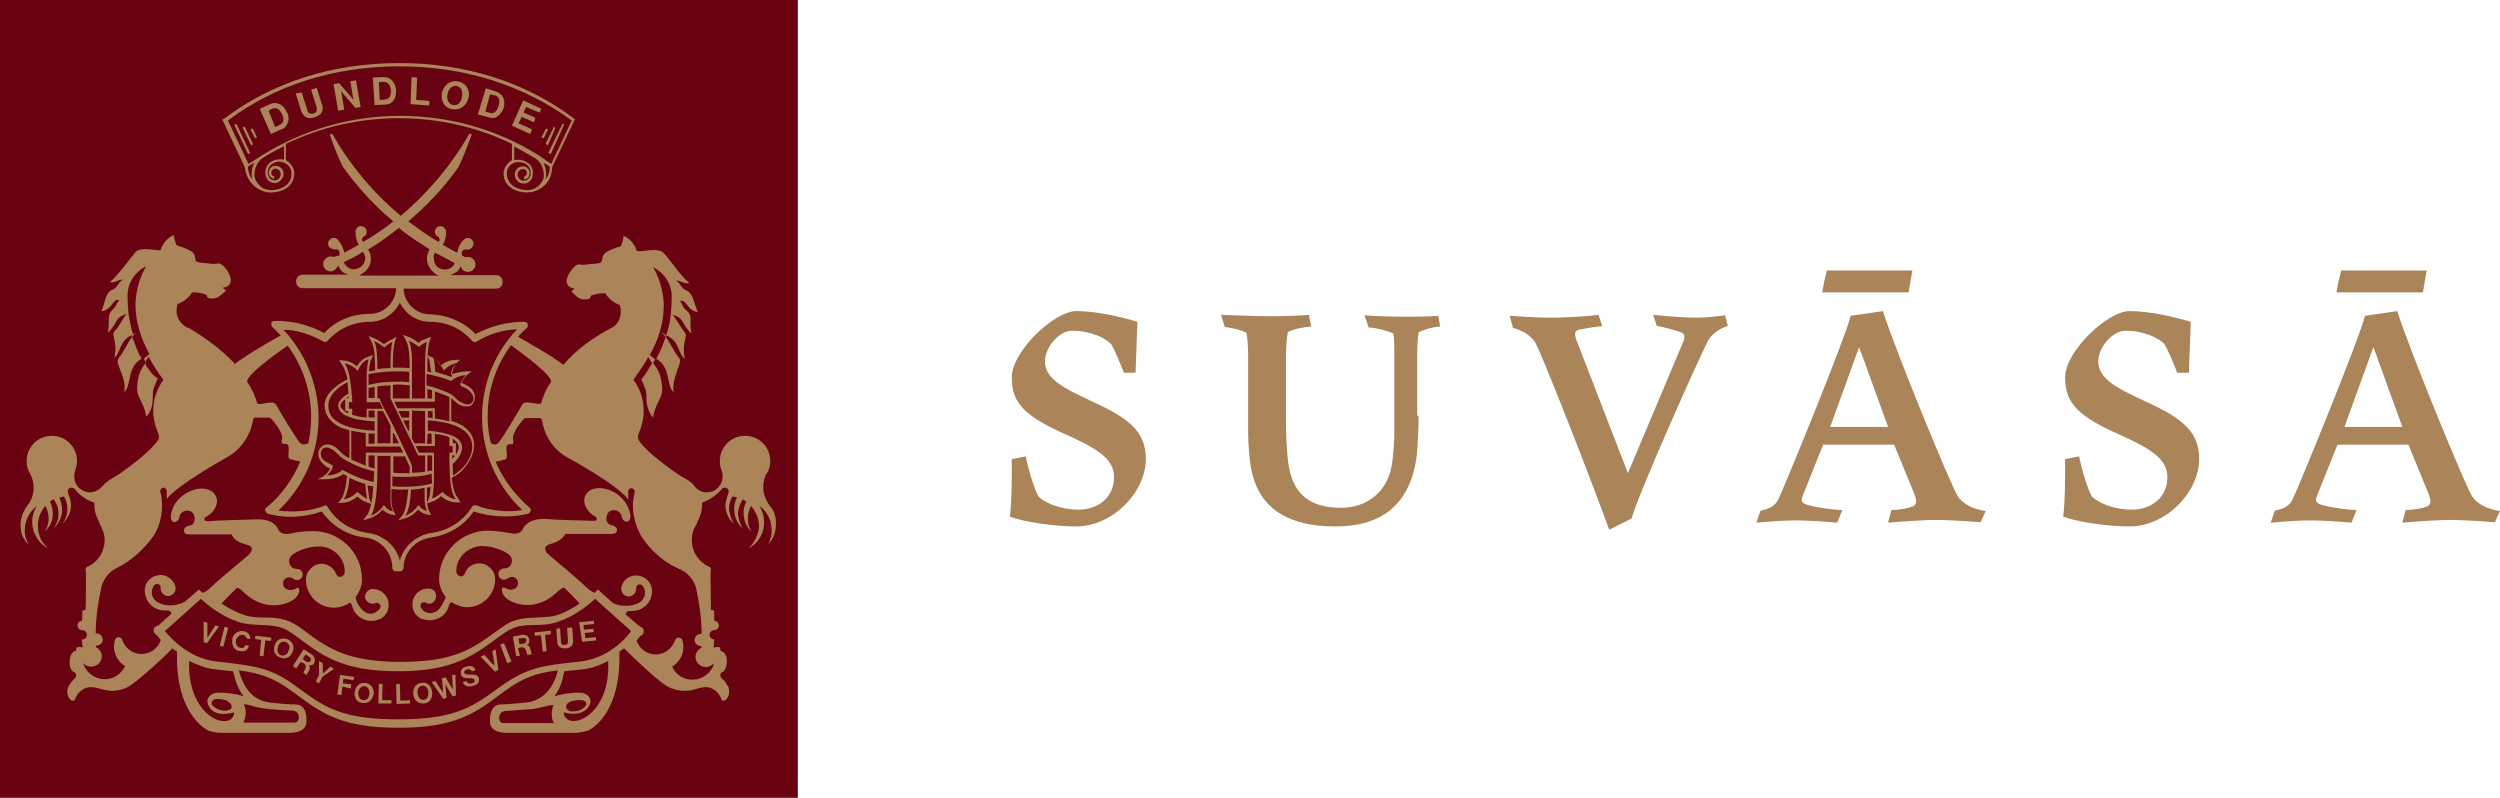 <svg xml:space="preserve" style="enable-background:new 0 0 535.2 170.8;" viewBox="0 0 535.2 170.8" y="0px" x="0px" xmlns:xlink="http://www.w3.org/1999/xlink" xmlns="http://www.w3.org/2000/svg" id="Layer_3" version="1.1">
<style type="text/css">
	.st0{fill:#690211;}
	.st1{fill:#AB8459;}
</style>
<rect height="170.8" width="170.8" class="st0" y="0"></rect>
<path d="M133.7,50.5" class="st1"></path>
<path d="M142.5,72.2c0-0.1,0.1-0.2,0.1-0.4c-0.4-0.2-0.7-0.6-1.2-0.8C141.8,71.3,142.2,71.7,142.5,72.2" class="st1"></path>
<path d="M144.2,84c-0.2-1.8,0.2-3,0.7-4.4c0.2-1,1.1-2.3,0.5-2.9c-1.3-1.7-1.8-3.1-2.9-4.6c-0.5,1.7-1.2,3.2-2,4.7
	C143.7,78.7,142.5,82.2,144.2,84" class="st1"></path>
<path d="M164.8,108.3c-0.8-1.1-1.4-2.5-1.4-4c0-1.1,0.2-2.2,0.8-3c0.5-0.8,0.7-1.7,0.7-2.6c0-3-2.4-5.4-5.4-5.4
	s-5.4,2.4-5.4,5.4c0,0.7,0.1,1.4,0.4,2c0.1,0.4,0.2,0.8,0.2,1.3c0,1.8-1.4,3.4-3.4,3.4c-1.1,0-2-0.5-2.6-1.3
	c-0.8-1.2-2.3-1.7-3.6-2.6c-6.2-4.3-7.9-6.5-8.3-7.2c-0.5-0.6,0-1.7,0-1.7c0.6-1.3,1-2.9,1-4.6c0-2.5-0.8-4.9-2.2-6.7
	c1.1-1.6,2.3-3.2,3.2-4.9c0.2,0.5,0.6,1,0.8,1.4c-0.7,1.1-1.4,2.4-2.3,3.4c0.8,2,1.1,2.2,1.1,4.2c0,1.3,0.4,2.8,1.4,4
	c0.6-3.6,2.3-4.1,1.9-6.9c-0.2-2.2-0.7-3.2-1.9-4.8c0.1-0.2,0.2-0.5,0.5-0.7c-0.4-0.4-0.8-0.7-1.2-1c1.8-3.2,3-6.7,3-10.7
	c0-1.6-0.5-5.2-2.3-8.1c2.4,1.2,4,3.6,4,6.3c0,1.3-0.1,2.6-0.2,3.8l-0.1-0.1c0,0,0.1,0.1,0.1,0.2c-0.2,1.6-0.5,3-1,4.4
	c3,1.2,2.4,3.8,4,5c-0.8-4.1,1-4.7-0.2-5.9c-0.6-0.7-1.8-2.9-2.4-3.5c2.6,0.7,1.8,1.9,4,4c-0.5-2.9,0.4-3.7-1-4.9
	c-1-0.8-0.7-1.2-1.4-2c1.3-0.7,1.4,2,3.8,2.3c-0.8-1.7-1-4-2.4-4.6c-1.3-0.5-1.1-1.3-2.3-2.2c1.3,0.2,1.8,0.8,2.9,0.6
	c-1.8-1.4-3.6-4.3-5.4-6.3c-1.1-1.3-3.5-0.6-5.4-0.5l-0.5-0.1c-0.4-1.4-1.4-2.6-2.8-3.2c-0.1,0.7-0.2,1.4-0.6,2.2
	c-4.4,1.4-3.7,2-4.1,3.2c0,0.2-0.1,0.5-1.9,0.6c-0.7,0-1.7,0.2-2,0.2c-0.2,0-0.7-0.1-1-0.1c-0.8,0-2.5,2-2.6,3.6
	c0,1.4,1.7,1.6,1.7,1.6c-0.1,0.2-0.8,0.5-0.6,0.7c1,1,1.8,1.7,2.8,1.6c1.2,0,1.2-0.4,1.3-0.8c0,0,1.3-0.5,2.5-0.5h0.6
	c0.7,1.2,1.8,2,3.1,2.5c0.1,0.5,0.2,1,0.2,1.4c0,1.6-0.8,3-2.2,3.6l-0.2,0.1c-3.5,1.9-7.1,4.4-9.9,7.7c-2.4-1.9-7.8-4.9-9.7-6
	c0.6-0.7,1.2-1.3,1.9-1.9c0.2-0.2,0.2-0.5,0.2-0.8c-0.1-0.2-0.4-0.5-0.7-0.5H112c-3.6,0-7.1,1-10.2,2.6c-2.5-2.6-6-4.1-9.7-4.2
	c-3.1,0-5.6-2.5-5.7-5.5h19.8c0.8,0,1.4-0.6,1.4-1.4v-0.1c0-0.8-0.6-1.4-1.4-1.4h-9.9c0.6-0.1,1.1-0.5,1.6-0.8
	c0.4-0.4,0.6-0.7,0.7-1.2c0.1,0.7,0.7,1.3,1.6,1.3c0.8,0,1.6-0.7,1.6-1.6c0-0.8-0.7-1.6-1.6-1.6c-0.1,0-0.4,0-0.5,0.1l-0.8-0.4v-0.4
	c-0.1-0.2,0-0.6,0.2-0.7c0.2-0.2,0.5-0.2,0.7-0.2h0.1c0.4,0.1,0.7,0,1.1-0.4c0.5-0.5,0.5-1.2,0-1.7s-1.2-0.5-1.7,0
	c-0.8,0.8-1.3,1.8-1.4,2.8c-1.1-0.5-2-1.1-3.1-1.7c0.5-0.8,0.7-1.7,0.7-2.8c0-0.6-0.6-1.2-1.2-1.2c-0.7,0-1.2,0.6-1.2,1.2
	c0,0.4,0.2,0.7,0.5,1h0.1c0.2,0.1,0.4,0.4,0.4,0.7c0,0.2-0.1,0.4-0.2,0.5c-2.3-1.3-4.4-2.9-6.5-4.4c4.1-3.5,7.7-7.3,10.8-11.7
	c1.1-2.3,1.9-4.6,2.8-6.9c-0.1-0.1-0.4-0.2-0.5-0.2c-3.8,6.7-8.9,12.7-14.7,17.6c-5.9-4.9-10.9-10.9-14.7-17.6
	c-0.1,0.1-0.4,0.2-0.5,0.2c0.8,2.4,1.7,4.7,2.8,6.9c3.1,4.3,6.7,8.3,10.8,11.7c-2,1.6-4.2,3.1-6.5,4.4c-0.1-0.1-0.2-0.4-0.2-0.5
	c0-0.2,0.1-0.5,0.4-0.7H78c0.4-0.2,0.5-0.6,0.5-1c0-0.7-0.6-1.2-1.2-1.2s-1.2,0.5-1.2,1.2c0,1,0.2,1.9,0.7,2.8
	c-1.1,0.6-2,1.1-3.1,1.7c-0.2-1.1-0.7-2-1.4-2.8c-0.5-0.5-1.2-0.5-1.7,0s-0.5,1.2,0,1.7c0.2,0.2,0.7,0.4,1.1,0.4h0.1
	c0.2-0.1,0.5,0,0.7,0.2s0.2,0.5,0.2,0.7v0.4L71.3,55c-0.1,0-0.2-0.1-0.5-0.1c-0.8,0-1.6,0.7-1.6,1.6c0,0.9,0.7,1.6,1.6,1.6
	c0.7,0,1.3-0.6,1.6-1.3c0.1,0.4,0.4,0.8,0.7,1.2c0.5,0.5,1,0.7,1.6,0.8h-9.9c-0.8,0-1.4,0.6-1.4,1.4v0.1c0,0.8,0.6,1.4,1.4,1.4h20
	c-0.1,3.1-2.6,5.5-5.7,5.5c-3.7,0-7.2,1.4-9.7,4.1c-3.1-1.7-6.6-2.6-10.2-2.6h-0.5c-0.4,0-0.6,0.2-0.6,0.5c-0.1,0.2,0,0.6,0.2,0.8
	c0.6,0.6,1.2,1.2,1.8,1.8c-1.8,1-7.4,4.2-9.8,6.1c-2.9-3.1-6.5-5.7-9.9-7.7L40,70.1c-1.3-0.7-2.2-2-2.2-3.6c0-0.5,0.1-1,0.2-1.4
	c1.3-0.5,2.4-1.3,3.1-2.5h0.6c1.2,0,2.5,0.5,2.5,0.5c0.1,0.5,0.1,0.8,1.3,0.8c1.1,0,1.8-0.7,2.8-1.6c0.2-0.2-0.5-0.5-0.6-0.7
	c0,0,1.7-0.1,1.7-1.6c0-1.6-1.8-3.7-2.6-3.6c-0.2,0-0.7,0.1-1,0.1c-0.2,0-1.3-0.1-2-0.2c-1.8-0.1-1.9-0.4-1.9-0.6
	c-0.4-1.2,0.4-1.8-4.1-3.2c-0.2-0.6-0.5-1.3-0.6-2.2c-1.3,0.6-2.4,1.8-2.8,3.2c-0.1,0-0.1,0.1-0.1,0.1c-1.9-0.1-4.3-0.8-5.4,0.5
	c-1.8,2.2-3.7,4.9-5.4,6.3c1.1,0.2,1.4-0.4,2.9-0.6c-1.3,0.8-1.1,1.7-2.3,2.2c-1.6,0.6-1.6,2.9-2.4,4.6c2.4-0.2,2.5-3,3.8-2.3
	c-0.7,0.8-0.5,1.2-1.4,2c-1.3,1.2-0.5,2-1,4.9c2.2-2,1.3-3.2,4-4c-0.6,0.6-1.7,2.9-2.4,3.5c-1.2,1.2,0.6,1.8-0.2,5.9
	c1.4-1.2,1-3.8,4-5c-0.5-1.4-0.7-3-1-4.4c0-0.1,0.1-0.1,0.1-0.2l-0.1,0.1c-0.1-1.3-0.2-2.5-0.2-3.8c0-2.8,1.7-5.2,4-6.3
	c-1.8,2.9-2.3,6.6-2.3,8.1c0,4,1.2,7.4,3,10.7c-0.5,0.4-0.8,0.6-1.2,1c0.1,0.2,0.2,0.5,0.5,0.7c-1.2,1.6-1.7,2.6-1.9,4.8
	c-0.4,2.9,1.4,3.4,1.9,6.9c1.1-1.2,1.4-2.5,1.4-4c0-2,0.2-2.2,1.1-4.2c-1.3-0.7-2-2-2.8-3.2c0.2-0.5,0.5-1,0.8-1.4
	c1,1.7,2,3.4,3.2,4.9c-1.4,1.9-2.2,4.2-2.2,6.7c0,1.6,0.4,3.1,1,4.6c0,0,0.5,1.1,0,1.7s-2,2.8-8.3,7.2c-1.2,0.8-2.6,1.4-3.6,2.6
	c-0.6,0.7-1.6,1.3-2.6,1.3c-1.8,0-3.4-1.4-3.4-3.4c0-0.5,0.1-1,0.2-1.3c0.2-0.6,0.4-1.3,0.4-2c0-3-2.4-5.4-5.4-5.4s-5.4,2.4-5.4,5.4
	c0,1,0.2,1.9,0.7,2.6c0.5,1,0.8,1.9,0.8,3c0,1.6-0.5,2.9-1.4,4c-0.8,1.1-1.4,2.5-1.4,4.1c0,1.1,0.2,2.2,0.8,3c0.2,0.4,0.4,0.7,0.7,1
	H6c-0.1-0.2-0.2-0.6-0.4-1c-0.1-0.2-0.1-0.5-0.2-0.7c-0.1-0.4-0.1-0.7-0.1-1.2c0-2.2,1.1-4,2.6-5.2c-1,1.6-1.3,3.5-0.7,5.4
	c0.6,1.7,1.7,3,3.1,3.7c-0.8-0.7-1.6-1.7-1.9-2.9c-0.7-2.3-0.1-4.6,1.3-6.2c0.5,0.8,0.7,1.8,0.7,2.9c0,1-0.4,1.9-0.8,2.6
	c1-1,1.7-2.2,1.7-3.6c0-1-0.1-1.9-0.6-2.8c0.2-0.2,0.5-0.4,0.8-0.5c0.7,1,1.1,2,1,3.4c0,1-0.4,1.9-1,2.8c1-1,1.7-2.2,1.8-3.7
	c0-1.1-0.2-2-0.6-2.9c0.4-0.1,0.6-0.1,1-0.2c0.5,0.8,0.8,1.9,0.7,3c0,1-0.4,1.9-1,2.8c1-1,1.7-2.2,1.8-3.7c0-0.7-0.1-1.4-0.4-2.2
	c-0.1-0.1-0.1-0.4-0.2-0.5v-0.1c0-0.1-0.1-0.2-0.1-0.4c0-0.5,0.4-0.8,0.8-0.8c0.2,0,0.5,0.1,0.6,0.2c1.1,1.4,2.6,2.5,4.3,3v0.1v0.4
	c0,1.3,0.4,2.5,1,3.6l0.1,0.4c0.6,1,1.1,2.2,1.1,3.5c0,2.5-1.4,4.7-3.6,5.7h-0.1c-0.2,0.1-0.4,0.5-0.4,0.7s0.1,0.4,0.1,0.5
	c0,0.7,0,7.5-0.1,8.1c0,0-0.7-0.1-0.7,0.4v1.9c-0.5,0-1,0.4-1,1c0,0.5,0.4,1,1,1c0.5,0,1,0.4,1,1c0,0.5-0.4,1-1,1
	c-0.2,0,0.1,1.4,0.1,1.6c-0.1,0.1-0.2,0.1-0.2,0.1c-0.1-0.1-0.6-0.1-0.7-0.1c-0.6,0-0.5,0.6-0.5,0.8c-0.8,0.2-1.3,0.8-1.4,2.2
	c0,1.2,0.2,1.9,0.8,2.3c0.4,0.1,0.6,0.5,0.6,0.8c0,0.2-0.1,0.6-0.4,0.7c-0.4,0.4-0.7,0.8-1,1.3l-0.1,0.1c-0.2,0.4-0.4,0.8-0.4,1.3
	c0,0.7,0.2,1.3,0.7,1.8l0.1,0.1c0.1,0.1,0.2,0.1,0.4,0.1s0.4-0.1,0.5-0.4c0.5-1.4,1.9-2.6,3.5-2.5s2.4,0.7,4.3,0.8
	c1.7,0,3-0.6,3-0.6c1.2-0.5,3.2-2.2,5.7-4.4c1.3-1.2,2.9-2.6,4.3-4.1c0.2,0.2,0.6,0.5,1,0.7c-0.4,12.8,5.7,16.4,6.7,16.9
	c0.4,0.2,1.7,0.5,3.1,0.5h13.7c1.6,0,4.1-0.1,4.2-2.4c0.1-2.2-0.6-3.7-2.4-3.7c-1.2,0-2.9-0.1-5.4-0.4c-5-0.5-6.3-5.6-6.7-6.9
	c4.3,0.6,7.2,1.4,11.3,4.4l1.1,0.8c5.4,4,9.6,7.1,21.8,7.1c12.1,0,16.4-3.1,21.7-7.1l1.1-0.8c4.1-3,6.9-3.8,11.3-4.4
	c-0.2,1.3-1.7,6.3-6.7,6.9c-2.5,0.2-4.2,0.4-5.4,0.4c-1.8,0-2.5,1.6-2.4,3.7c0.1,2.3,2.6,2.4,4.2,2.4h13.7c1.4,0,2.8-0.4,3.1-0.5
	c1.1-0.5,7.1-4.1,6.7-16.9c0.4-0.2,0.6-0.5,1-0.7c1.4,1.4,3,2.9,4.3,4.1c2.5,2.3,4.6,4,5.7,4.4c0,0,1.3,0.6,3,0.6
	c1.8,0,2.8-0.7,4.3-0.8c1.6-0.1,3,1.1,3.5,2.5c0,0.2,0.2,0.4,0.5,0.4c0.1,0,0.2,0,0.4-0.1l0.1-0.1c0.5-0.5,0.7-1.1,0.7-1.8
	c0-0.5-0.1-1-0.4-1.3l-0.1-0.1c-0.2-0.5-0.6-1-1-1.3c-0.2-0.1-0.4-0.5-0.4-0.7c0-0.4,0.2-0.7,0.6-0.8c0.5-0.4,0.8-1.1,0.8-2.3
	c0-1.3-0.6-2-1.4-2.2c0-0.2,0.2-0.8-0.5-0.8c-0.2,0-0.6,0.1-0.7,0.1c0,0-0.2,0.1-0.2-0.1c-0.1-0.1,0.2-1.6,0.1-1.6c-0.5,0-1-0.4-1-1
	c0-0.5,0.4-1,1-1c0.5,0,1-0.4,1-1c0-0.5-0.4-1-1-1V131c0-0.5-0.7-0.4-0.7-0.4c0-0.6-0.1-7.4-0.1-8.1c0-0.1,0.1-0.4,0.1-0.5
	c0-0.4-0.1-0.6-0.4-0.7h-0.1c-2.2-1.1-3.6-3.2-3.6-5.7c0-1.3,0.4-2.5,1.1-3.5l0.1-0.4c0.6-1.1,1-2.3,1-3.6v-0.4v-0.1
	c1.7-0.6,3.2-1.7,4.3-3c0.1-0.2,0.4-0.2,0.6-0.2c0.5,0,0.8,0.4,0.8,0.8c0,0.1,0,0.2-0.1,0.4v0.1c-0.1,0.1-0.1,0.4-0.2,0.5
	c-0.2,0.7-0.4,1.4-0.4,2.2c0.1,1.4,0.7,2.8,1.8,3.7c-0.5-0.8-0.8-1.7-1-2.8c-0.1-1.1,0.2-2.2,0.7-3c0.4,0,0.6,0.1,1,0.2
	c-0.5,0.8-0.7,1.8-0.6,2.9c0.1,1.4,0.7,2.8,1.8,3.7c-0.5-0.8-0.8-1.7-1-2.8c-0.1-1.2,0.4-2.4,1-3.4c0.2,0.1,0.6,0.4,0.8,0.5
	c-0.5,0.8-0.7,1.8-0.6,2.8c0.1,1.4,0.7,2.8,1.7,3.6c-0.5-0.7-0.8-1.7-0.8-2.6c0-1.1,0.2-2,0.7-2.9c1.4,1.7,2.2,4,1.3,6.2
	c-0.4,1.2-1.1,2.2-1.9,2.9c1.4-0.7,2.6-2,3.1-3.7c0.6-1.9,0.2-3.8-0.7-5.4c1.6,1.2,2.6,3,2.6,5.2c0,0.4,0,0.7-0.1,1.2
	c0,0.2-0.1,0.5-0.2,0.7c-0.1,0.4-0.2,0.6-0.4,1h0.1c0.2-0.4,0.5-0.6,0.7-1c0.5-0.8,0.8-1.9,0.8-3
	C166.2,110.8,165.8,109.4,164.8,108.3 M93.2,54.1c1.3,0.7,2.6,1.4,4.1,2.2c-0.1,0.4-0.2,0.6-0.5,0.8c-0.8,0.8-2.3,0.8-3.2,0
	c-0.5-0.5-0.7-1-0.7-1.7C92.7,54.9,92.9,54.4,93.2,54.1 M74.1,56.9c-0.2-0.2-0.4-0.6-0.5-0.8c1.3-0.6,2.8-1.3,4.1-2.2
	c0.2,0.4,0.5,0.8,0.5,1.3c0,0.6-0.2,1.2-0.7,1.7C76.4,57.9,75,57.9,74.1,56.9 M77.8,58.4L77.8,58.4C77.8,58.4,78,58.4,77.8,58.4
	c0.2-0.2,0.4-0.2,0.5-0.4c0.7-0.7,1.1-1.6,1.1-2.6c0-0.7-0.2-1.4-0.6-2c2.3-1.3,4.4-2.9,6.6-4.6c2,1.7,4.3,3.1,6.6,4.6
	c-0.4,0.6-0.6,1.3-0.6,2c0,1.1,0.5,1.9,1.1,2.6c0.1,0.1,0.2,0.2,0.4,0.4l0.1,0.1c0.4,0.2,0.6,0.4,1,0.5H77
	C77.2,58.7,77.5,58.6,77.8,58.4 M117.9,81.9c-1.1,1.3-1.9,3.8-2,4.3s-1.6,0.1-2.5,0c-0.8-0.1-1.3-0.2-1.7,0.6c-0.4,0.7-4.2,7.2-5,8
	c-0.5,0.5-1.1,0.4-1.6,0.1c-0.5-1.9-0.7-3.8-0.7-5.9c0-5.5,1.8-10.8,5-15.1C111.9,75.7,118.8,80.8,117.9,81.9 M69,73
	c0.1,0.1,0.4,0.2,0.6,0.2s0.4-0.1,0.5-0.2c2.3-2.6,5.5-4.1,9-4.1c2.9,0,5.3-1.7,6.5-4.1c1.2,2.4,3.6,4.1,6.5,4.1
	c3.5,0,6.7,1.4,9,4.1c0.2,0.2,0.6,0.4,1,0.1c2.6-1.6,5.5-2.5,8.6-2.6c-4.8,5-7.5,11.7-7.5,18.8c0,7.5,3.1,14.7,8.6,19.9
	c-3.2,0.5-6.7,0.2-9.8-1c-0.1,0-0.2-0.1-0.5,0c-0.2,0-0.4,0.1-0.5,0.4c-1.9,3-5,5-8.7,5.5c-3.2,0.5-5.9,2.9-6.7,5.9
	c-0.8-3.1-3.5-5.5-6.8-5.9c-3.6-0.5-6.7-2.4-8.6-5.5c-0.1-0.1-0.2-0.4-0.4-0.4h-0.2c-0.1,0-0.2,0-0.2,0.1c-3.1,1.2-6.6,1.4-9.8,1
	c5.5-5.2,8.6-12.3,8.6-19.9c0-6.9-2.8-13.8-7.5-18.8C63.5,70.6,66.5,71.6,69,73 M61.6,74c3.2,4.4,5,9.7,5,15.2
	c0,1.9-0.2,3.8-0.6,5.7c-0.6,0.2-1.2,0.5-1.8-0.1c-0.7-0.8-4.7-7.3-5-8c-0.4-0.7-0.7-0.6-1.7-0.6c-0.8,0.1-2.4,0.6-2.5,0s-1-3-2-4.3
	C52,80.8,59.2,75.6,61.6,74 M53.6,151c1.1,0.4,2.5,0.6,3.2,0.7c0.6,0.1,4.1,0.4,5.7,0.4c2,0.1,1.7,2.5,0.7,2.6H52.1
	c0.2-0.6,0.5-1.2,0.5-2c0-0.7-0.1-1.4-0.4-1.9C52.7,150.7,53,150.9,53.6,151 M52.2,149.1c-1-0.4-2-0.6-3.4-0.7c-1-0.2-2-0.1-2.4-0.1
	c-0.5,0-1.8,0.5-2,1.6c-0.1,0.8,0.8,4,5.7,2.6v0.4c-1,3.8-10.1,0.5-9.6-11.4c1.7,0.8,3.5,1.6,5.6,1.8l1.8,0.2c0.7,0.1,1.4,0.1,2,0.2
	l0.2,0.8C50.2,144.6,50.5,147,52.2,149.1 M49.6,151.3c0,0.5-0.5,0.7-1,0.8s-1.6,0-2.2-0.4c-1.3-0.7-1.3-1.3-0.8-1.8s1.9-0.2,2.8,0
	C49.1,150.4,49.6,150.7,49.6,151.3 M107.6,154.8c-1-0.1-1.2-2.5,0.7-2.6c1.6-0.1,5-0.4,5.7-0.4c0.6-0.1,2.2-0.4,3.2-0.7
	c0.6-0.1,1-0.2,1.3-0.2c-0.2,0.5-0.4,1.2-0.4,1.9c0,0.8,0.2,1.6,0.5,2H107.6 M120.7,152.9v-0.4c4.8,1.3,5.9-1.9,5.7-2.6
	c-0.2-1.2-1.6-1.6-2-1.6c-0.5,0-1.4-0.1-2.4,0.1c-1.3,0.1-2.4,0.4-3.4,0.7c1.7-2,2-4.6,2-4.6l0.2-0.8c0.6-0.1,1.3-0.1,2-0.2l1.8-0.2
	c2.2-0.2,4.1-1,5.6-1.8C130.8,153.4,121.7,156.6,120.7,152.9 M121.2,151.3c0-0.6,0.5-1,1.2-1.2s2.2-0.4,2.8,0
	c0.5,0.5,0.5,1.1-0.8,1.8c-0.6,0.4-1.7,0.4-2.2,0.4C121.7,152.2,121.2,151.8,121.2,151.3 M124.4,141.6l-1.8,0.2
	c-6.5,0.7-9.9,1.2-15.5,5.2l-1.1,0.8c-5.2,3.8-9.2,6.2-20.8,6.2s-15.6-2.5-20.6-6.2l-1.1-0.8c-5.5-4.1-9-4.4-15.5-5.2l-1.8-0.2
	c-5.7-0.7-9.6-4.9-10.9-6.5l7.7-6.9c1.2,1.1,4.1,3.6,7.9,4.9c1.7,0.6,3.4,0.6,4.9,0.7c2.3,0.1,4.4,0.1,6.6,1.7l1,0.7
	c5.4,4,9.6,7.5,21.8,7.5s16.4-3.6,21.8-7.5l1-0.7c2.2-1.6,4.3-1.7,6.6-1.7c1.6,0,3.2-0.1,4.9-0.7c3.8-1.3,6.7-3.8,7.9-4.9l7.7,6.9
	C134.1,136.6,130.2,140.9,124.4,141.6 M149,125.8l0.2,1c0.6,2.9,1,5.9,1,8.9H150c-0.7,0-1.3,0.6-1.3,1.3s0.6,1.3,1.3,1.3
	c0.1,0,0.2,0.1,0.2,0.2s0,0.1-0.1,0.2c-0.7,0.4-1.2,1.1-1.2,1.9c0,1.2,1,2.2,2.2,2.2c0.7,0,1.3-0.4,1.8-0.8c-0.6,2-2.4,3.5-4.7,3.5
	c-1.9,0-3.6-1.1-4.3-2.8c1.4-0.8,2.4-2.4,2.4-4.2c0-0.5-0.1-1-0.2-1.4c-0.1-0.4-0.5-0.6-0.8-0.6c-0.4,0-0.7,0.2-0.8,0.6
	c-0.6,1.7-2.2,3-4.1,3c-1.9,0-3.5-1.2-4.1-2.9v-0.1c0.4-0.4,0.6-0.7,0.8-1c0.5-0.1,0.7-0.5,0.7-1V135c0-0.5-0.5-0.8-1-1l-2.9-2.5
	c0.1-0.4,0.4-0.7,0.8-0.7h0.2h0.4c2.4,0,4.3-1.9,4.3-4.3v-0.1c-0.1-1.8-1.6-3.2-3.4-3.2c-1.4,0-2.6,0.8-3.1,2.2v0.1
	c-0.1,0.1-0.1,0.4-0.1,0.6c0,0.8,0.7,1.6,1.6,1.6c0.8,0,1.6-0.7,1.6-1.6v-0.2v-0.1c0-0.4,0.4-0.7,0.7-0.7c0.2,0,0.5,0.1,0.6,0.2
	c0.4,0.5,0.6,1,0.6,1.6c0,1-0.6,1.8-1.4,2.2s-1.7,0.6-2.6,0.6c-1.1,0-2.2-0.2-3-0.7l-3.1-2.8l-0.6,0.6l-0.1,0.1
	c-0.5-0.1-1.2-0.6-2-1.4c-2.4-2.3-8-6.8-8.3-7.2c-0.2-0.4-0.6-1.2,0.2-1.6c0.8-0.4,2.9-0.6,3.8-2.4h9.8c0,0,1.3,0.1,1.3-0.8
	c0-0.8-1-1.1-1.3-1.1c-0.7-0.1-1.3-1.1-0.8-2.3c0.5-1.3,2.8-1.2,3.1,0.5s2.9,1.6,1.4-1.9c-1.4-3.5-6.3-5.4-8.6-3.4
	c-2,1.9,0.1,4.6,1.4,5.2c0.5,0.2,0.5,0.6,0.4,0.8c-0.1,0.2-0.5,0.2-1,0.2c-1-0.1-6.8-0.1-9.6-0.4c-2.8-0.1-4.4,0.6-5.2,2.2
	c-0.6,1.2-2.2,1-2.8,0.8c-0.7-0.1-3-0.5-4.6-0.5c-5.7,0-10.5,4.6-10.5,10.4c0,1.4,0.6,2.8,1.4,3.8c0,0.1,0,0.2-0.1,0.4
	c-0.4,0.8-0.8,1.7-1.4,2.3s-1.7,1-2.6,0.6c-0.6-0.2-1-0.6-1.2-1.1c-0.1-0.2-0.1-0.4,0-0.6c0.1-0.4,0.6-0.6,1-0.4h0.1
	c0,0,0.1,0,0.1,0.1c0.8,0.4,1.8-0.1,2-1c0.2-0.9-0.1-1.8-1-2c-0.2-0.1-0.4-0.1-0.6-0.1h-0.1c-1.3,0-2.6,0.8-3.1,2.2
	c-0.6,1.7,0.1,3.6,1.8,4.3h0.1c2.3,0.8,4.8-0.2,5.6-2.5c0-0.1,0.1-0.2,0.1-0.4c0,0,0-0.1,0.1-0.2c0.1-0.2,0.2-0.4,0.4-0.5
	c1,0.6,2.2,1.1,3.4,1.1c3.2,0,6-2.6,6-6c0-1.9-1.6-3.4-3.4-3.4c-1.4,0-2.6,0.8-3.1,2.2c-0.1,0.4-0.5,0.6-0.8,0.6c-0.5,0-1-0.5-1-1
	v-0.2c0-2.9,2.5-5.2,5.4-5.3c2.9,0,5.2,1.3,5.7,1.7c0.5,0.4,0.8,0.8,0.8,1.4c0,1-0.7,1.7-1.7,1.7c-0.6,0-1.2,0.5-1.2,1.2
	s0.5,1.2,1.2,1.2c0.2,0,0.5-0.1,0.7-0.2c0.2-0.2,0.6-0.4,1-0.4c0.7,0,1.3,0.6,1.3,1.3c0,0.4-0.1,0.7-0.4,1c-0.4,0.4-1.3,0.7-2.3,0.1
	s-1,1,0,2c1.1,1.2,6.2,3.4,10.9-1c1.4-1.3,1.7-1.1,1.8-1s0.2,0.2,0.2,0.2c0.6,0.6,1.7,1.7,3,3.1c-1.2,0.8-2.8,1.8-4.6,2.4
	c-1.4,0.5-2.9,0.5-4.4,0.6c-2.4,0.1-5,0.1-7.5,2l-1,0.7c-5.2,3.8-9.1,6.8-20.8,6.8c-11.6,0-15.7-3-20.8-6.8l-1-0.7
	c-2.6-1.9-5.2-2-7.5-2c-1.6,0-3-0.1-4.4-0.6c-1.8-0.6-3.4-1.6-4.7-2.4c1.3-1.3,2.4-2.5,3-3c0,0,0.1-0.1,0.2-0.2
	c0.2-0.2,0.4-0.4,1.8,1c4.7,4.3,9.8,2.2,10.9,1s1-2.6,0-2s-1.9,0.2-2.3-0.1c-0.2-0.2-0.4-0.6-0.4-1c0-0.7,0.6-1.3,1.3-1.3
	c0.4,0,0.7,0.1,1,0.4c0.2,0.1,0.5,0.2,0.7,0.2c0.6,0,1.2-0.5,1.2-1.2s-0.5-1.2-1.2-1.2c-1,0-1.7-0.7-1.7-1.7c0-0.6,0.4-1.1,0.8-1.4
	c0.5-0.4,2.9-1.8,5.7-1.7c2.9,0,5.4,2.4,5.4,5.3v0.2c0,0.5-0.5,1-1,1c-0.4,0-0.7-0.2-0.8-0.6c-0.5-1.2-1.7-2.2-3.1-2.2
	c-1.9,0-3.4,1.6-3.4,3.4c0,3.2,2.6,6,6,6c1.2,0,2.4-0.4,3.4-1.1c0.1,0.1,0.4,0.2,0.4,0.5c0,0.1,0,0.1,0.1,0.2c0,0.1,0.1,0.2,0.1,0.4
	c0.8,2.3,3.4,3.4,5.6,2.5h0.1c1.7-0.7,2.4-2.6,1.8-4.3c-0.5-1.3-1.8-2.2-3.1-2.2h-0.1c-0.2,0-0.4,0-0.6,0.1c-0.8,0.4-1.2,1.2-1,2
	c0.4,0.8,1.2,1.2,2,1c0,0,0.1,0,0.1-0.1h0.1c0.4-0.1,0.8,0,1,0.4c0.1,0.2,0.1,0.5,0,0.6c-0.2,0.5-0.7,0.8-1.2,1.1
	c-1,0.4-1.9,0.1-2.6-0.6c-0.6-0.6-1.1-1.4-1.4-2.3c0-0.1,0-0.2-0.1-0.4c0.8-1.1,1.4-2.4,1.4-3.8c0-5.9-4.8-10.4-10.5-10.4
	c-1.6,0-3.8,0.2-4.6,0.5c-0.7,0.1-2.2,0.4-2.8-0.8c-0.7-1.6-2.4-2.4-5.2-2.2c-2.8,0.1-8.6,0.2-9.6,0.4c-0.4,0-0.7,0-1-0.2
	c-0.1-0.2-0.1-0.6,0.4-0.8c1.3-0.6,3.5-3.2,1.4-5.2c-2.2-2-7.2-0.1-8.6,3.4s1.1,3.6,1.4,1.9c0.3-1.7,2.6-1.8,3.1-0.5
	c0.5,1.2-0.1,2.2-0.8,2.3c-0.2,0-1.3,0.2-1.3,1.1c0,1,1.3,0.8,1.3,0.8h8.9c0.8,1.9,2.9,2,3.8,2.4c0.8,0.4,0.5,1.1,0.2,1.6
	c-0.2,0.4-5.9,4.9-8.3,7.2c-0.8,0.8-1.4,1.2-2,1.3l-0.1-0.1l-0.6-0.6l-0.7,0.6l-0.1,0.1l-2.2,1.9c-1,0.5-2,0.8-3.1,0.8
	c-1,0-1.8-0.2-2.6-0.6c-0.8-0.4-1.4-1.2-1.4-2.2c0-0.6,0.2-1.1,0.6-1.6c0.1-0.1,0.4-0.2,0.6-0.2c0.4,0,0.7,0.4,0.7,0.7v0.1v0.2
	c0,0.8,0.7,1.6,1.6,1.6c0.8,0,1.6-0.7,1.6-1.6c0-0.2,0-0.4-0.1-0.6v-0.1c-0.5-1.2-1.7-2.2-3.1-2.2c-1.8,0-3.4,1.4-3.4,3.2v0.1
	c0,2.4,1.9,4.3,4.3,4.3h0.4h0.2c0.5,0,0.8,0.4,0.8,0.7l-2.8,2.5c-0.5,0.1-1,0.4-1,1v0.1c0,0.5,0.4,0.8,0.7,1c0.2,0.2,0.5,0.6,0.8,1
	v0.1c-0.6,1.7-2.2,2.9-4.1,2.9s-3.5-1.2-4.1-3c-0.1-0.4-0.5-0.6-0.8-0.6s-0.7,0.2-0.8,0.6c-0.1,0.5-0.2,1-0.2,1.4
	c0,1.8,1,3.4,2.4,4.2c-0.8,1.6-2.4,2.8-4.3,2.8c-2.2,0-4.1-1.4-4.7-3.5c0.4,0.6,1.1,0.8,1.8,0.8c1.2,0,2.2-1,2.2-2.2
	c0-0.8-0.5-1.6-1.2-1.9c0,0-0.1-0.1-0.1-0.2c0-0.1,0.1-0.2,0.2-0.2c0.7,0,1.3-0.6,1.3-1.3s-0.6-1.3-1.3-1.3h-0.2c0-3,0.4-6,1-8.9
	l0.2-1c0.5-1.9,1.8-3.5,3.5-4.2c3.1-1.6,5.7-4,7.7-6.8c1.2-1.9,1.8-4.2,1.8-6.6c0-1-0.1-1.9-0.4-2.9v-0.1c0-0.4,0.4-0.7,0.7-0.7
	c0.4,0,0.7,0.4,0.7,0.7v0.2v0.1v1.4c2.6-3.2,12.2-8.5,12.9-8.9c2.6-1.4,4.7-4.1,5.4-7.2c0.1-0.2,0.1-1.3,0.6-1.3h3.1
	c0.2,0,0.6,0.5,1.2,1.2c1.8,2.4,1.6,3.2,1.4,3.7c0,0.2,0,0.5,0.1,0.6c0.2,0.2,0.7,0.1,0.8,0.1c0.4,0.1,0.6,0.4,0.6,0.7
	c0.1,0.4-0.2,2.3,0.1,2.5c0.2,0.1,1.4,0.4,2.4,0.6c-1.6,3.8-4.1,7.3-7.3,9.9c-0.2,0.1-0.4,0.5-0.2,0.7s0.2,0.5,0.6,0.6
	c3.7,1,7.7,0.8,11.5-0.5c2.2,3.1,5.5,5.2,9.5,5.6c3.2,0.5,5.6,3.2,5.6,6.5c0,0.4,0.4,0.7,0.7,0.7h1c0.4,0,0.7-0.4,0.7-0.7
	c0-3.2,2.4-6,5.7-6.5c3.8-0.5,7.2-2.5,9.3-5.6c3.7,1.2,7.8,1.4,11.6,0.5c0.2-0.1,0.5-0.2,0.6-0.6c0.1-0.2,0-0.6-0.2-0.7
	c-3.2-2.8-5.7-6.1-7.3-9.9c1-0.1,1.9-0.4,2.2-0.5c0.4-0.2,0.1-2.2,0.1-2.5c0.1-0.4,0.2-0.6,0.6-0.7c0.2-0.1,0.6,0.1,0.8-0.1
	c0.1-0.1,0.1-0.4,0.1-0.6c-0.1-0.5-0.4-1.3,1.4-3.7c0.6-0.8,1-1.2,1.2-1.2h3.1c0.5,0,0.6,1.1,0.6,1.3c0.7,3.1,2.6,5.7,5.4,7.2
	c0.7,0.4,10.3,5.6,12.9,8.9v-1.4v-0.1v-0.2c0-0.4,0.4-0.7,0.7-0.7s0.7,0.4,0.7,0.7v0.1c-0.2,1-0.4,1.9-0.4,2.9
	c0,2.4,0.7,4.7,1.8,6.6c1.9,2.9,4.6,5.4,7.7,6.8C147.2,122.5,148.4,123.9,149,125.8" class="st1"></path>
<path d="M37.1,50.5" class="st1"></path>
<path d="M28.1,71.8c0,0.1,0.1,0.2,0.1,0.4c0.4-0.4,0.7-0.8,1.1-1.2C29,71.2,28.6,71.6,28.1,71.8" class="st1"></path>
<path d="M25.4,76.7c-0.6,0.7,0.2,2,0.5,2.9c0.5,1.4,1,2.6,0.7,4.4c1.7-1.9,0.5-5.3,3.7-7.2c-0.8-1.4-1.4-3.1-2-4.7
	C27.2,73.5,26.7,75,25.4,76.7" class="st1"></path>
<path d="M56.6,41c0.1,0,0.1,0.1,0.2,0.1c0.4,0.1,0.8,0.1,1.3,0.1c1.7,0,4.8-0.8,4.9-4.1c0-0.8-0.4-1.6-1-2.2
	c-0.2-0.2-0.5-0.5-0.8-0.6v-3.5c7.5-3.6,15.7-5.5,24.2-5.5s16.8,1.9,24.2,5.5v3.5c-0.2,0.1-0.6,0.4-0.8,0.6c-0.6,0.6-1,1.4-1,2.2
	c0,3.2,3.2,4.1,4.9,4.1c0.5,0,0.8-0.1,1.3-0.1c0.1,0,0.1,0,0.2-0.1c2.3-0.6,4-2.6,4-5.2l4.8-10.1l0.1-0.2l-0.2-0.1
	c-10.3-7.8-23.2-11.9-37.4-11.9c-14.3,0-27.2,4.1-37.5,11.9l-0.4,0.2l4.8,10.2C52.7,38.4,54.4,40.4,56.6,41 M53.9,37.9
	c0,0.2,0.1,0.5,0.2,0.7c-0.6-0.8-1-1.8-1-2.8v-0.1c0.5-0.4,0.8-0.6,1.3-0.8C54,35.7,53.8,36.7,53.9,37.9 M61.7,35.4
	c0.5,0.5,0.7,1.1,0.7,1.8c0,2.8-2.9,3.5-4.3,3.5c-0.5,0-0.8-0.1-1.3-0.2c-1.4-0.5-2.2-2-2.3-2.6c-0.2-1.7,0.6-3.2,1.6-4
	c1.6-1,3-1.8,4.7-2.6v2.9c-0.2-0.1-0.6-0.1-0.8-0.1c-1.7,0-3.2,1-3.2,2.9c0,0.6,0.2,1.2,0.6,1.6c0.4,0.4,0.8,0.5,1.4,0.6
	c1,0,1.9-1,1.9-1.9c0-1.1-0.7-1.8-1.8-1.8c-0.7,0-1.4,0.7-1.4,1.4s0.5,1.3,1.2,1.4v-0.6c-0.5,0-0.7-0.5-0.6-0.8
	c0-0.4,0.4-0.8,0.8-0.8c0.7,0,1.2,0.5,1.2,1.2s-0.6,1.3-1.3,1.3c-0.4,0-0.7-0.1-1-0.4c-0.2-0.2-0.5-0.7-0.5-1.2
	c0-1.7,1.4-2.4,2.6-2.4C60.5,34.7,61.2,34.9,61.7,35.4 M114.1,40.5c-0.4,0.1-0.8,0.2-1.3,0.2c-1.4,0-4.2-0.7-4.3-3.5
	c0-0.7,0.2-1.3,0.7-1.8s1.1-0.7,1.8-0.7c1.2,0,2.6,0.6,2.6,2.4c0,0.5-0.1,0.8-0.5,1.2c-0.2,0.2-0.6,0.4-1,0.4
	c-0.7,0-1.3-0.7-1.3-1.3c0-0.7,0.5-1.2,1.2-1.2c0.5,0,0.8,0.5,0.8,0.8s-0.2,0.8-0.6,0.8v0.6c0.7,0,1.2-0.6,1.2-1.4
	c0-0.7-0.7-1.4-1.4-1.4c-1,0-1.8,0.8-1.8,1.8s0.8,1.9,1.9,1.9c0.6,0,1.1-0.2,1.4-0.6c0.4-0.4,0.6-1,0.6-1.6c0-2-1.7-2.9-3.2-2.9
	c-0.2,0-0.6,0-0.8,0.1v-2.9c1.6,0.8,3.1,1.7,4.7,2.6c1,0.8,1.8,2.3,1.6,4C116.3,38.5,115.7,39.9,114.1,40.5 M117.7,35.7L117.7,35.7
	c0,1.2-0.4,2.1-1,2.9c0.1-0.2,0.2-0.5,0.2-0.7c0.1-1.2-0.1-2.2-0.6-3C116.9,35.1,117.3,35.4,117.7,35.7 M85.5,14.2
	c14,0,26.7,4.1,36.9,11.6l-4.4,9.3c-0.8-0.6-1.8-1.2-2.6-1.8c-8.9-5.6-19.2-8.5-29.7-8.5c-10.7,0-20.8,3-29.7,8.5
	c-1,0.6-1.8,1.2-2.8,1.8l-4.4-9.3C58.7,18.3,71.5,14.2,85.5,14.2" class="st1"></path>
<polygon points="117.3,27.7 116.9,27.5 115.9,29.4 116.4,29.6" class="st1"></polygon>
<polygon points="117.3,31.1 118.9,27.4 118.6,27.1 116.8,30.8" class="st1"></polygon>
<polygon points="117.9,33 120.8,26.6 120.4,26.5 117.4,32.7" class="st1"></polygon>
<polygon points="55,29.4 54.1,27.5 53.6,27.7 54.6,29.6" class="st1"></polygon>
<rect height="4.2" width="0.5" class="st1" transform="matrix(0.904 -0.428 0.428 0.904 -7.349 25.499)" y="27" x="52.8"></rect>
<rect height="6.9" width="0.5" class="st1" transform="matrix(0.904 -0.428 0.428 0.904 -7.746 25.047)" y="26.3" x="51.6"></rect>
<path d="M69.6,99.7c0.2,0.2,0.7,0.5,1.1,0.6c-0.6,1.2-1.7,1.8-1.7,1.8l-1,0.5h1.1c2.5,0.1,3.8-0.7,4.4-1.1
	c0.2,0.1,0.6,0.2,0.8,0.5c-0.2,1.9-0.6,3.8-1.1,4.6l-0.8,1.1l1.3-0.1c0.1,0,1.4-0.1,2.8-1.3c0.5,0.4,1.2,1,1.9,1.2l1.1,0.4l-0.4-1.1
	c0,0-0.2-0.7-0.4-2.9c0.4,0.1,0.7,0.2,1.2,0.2c-0.1,2.6-0.6,5-1.2,6l-1,1.3l1.6-0.5c0.1,0,1.4-0.4,2.6-1.8c0.4,0.4,1,0.8,1.7,1
	l1.1,0.2l-0.5-1c0,0-0.5-1.2-0.4-2.9v-1.7c0.7,0.1,1.4,0.1,2.2,0.1h0.4h1c-0.2,2.4-0.6,4.4-1.1,5.3l-1,1.3l1.6-0.5
	c0.1,0,1.4-0.4,2.6-1.8c0.4,0.4,1,0.8,1.7,1l1.1,0.2l-0.5-1c0,0-0.5-1.2-0.4-2.9v-2c0.2,0,0.6-0.1,0.8-0.2c-0.1,1.9-0.4,2.4-0.4,2.5
	l-0.4,1.1l1.1-0.4c0.7-0.2,1.6-0.8,1.9-1.2c1.3,1.2,2.8,1.3,2.8,1.3l1.4,0.1l-0.7-1.2c-0.7-0.8-1-2.4-1.2-4.1c1.3-0.7,2.2-1.4,2.6-2
	c1.4-1.6,2.3-3.5,2.2-5.2c-0.2-2.4-1.8-4.1-4.9-5v-4.9c0,0,0.1,0,0.1,0.1l0.2,0.2c0.5,0.4,1.1,1,1.4,1.1c1,0.5,1.2,0.4,1.8,0.4
	c0.8,0,1.2-0.6,1.4-1.1c0.2-0.4,0.2-1,0.1-1.4c-0.2-0.8-0.8-1.6-1.7-2c-0.4-0.2-0.7-0.4-1.1-0.5c0.5-1.3,1.4-1.9,1.4-1.9l0.8-0.6
	h-1.1c-1.7,0.1-2.6,0.4-3.4,0.7c0.2-1,0.5-1.7,0.8-2l1.2-1.2l-1.7,0.1c0,0-1.3,0.1-2.5,1.2c-0.5-0.7-1.2-1.8-2.3-2L91.5,76l0.4,1.1
	c0,0,0.2,1,0.4,2.6c-0.2-0.1-0.6-0.1-0.8-0.2V78c0-3.4,0.4-4.7,0.4-4.7l0.4-1.2L91,72.6c-0.7,0.2-1.2,0.6-1.4,0.8
	c-1-0.8-1.9-1.2-1.9-1.2l-1.4-0.5l0.7,1.4c0.6,1.1,0.7,3.5,0.7,5.7c-1-0.1-1.8-0.1-2.6-0.1h-1V78c0-3.4,0.4-4.7,0.4-4.7l0.4-1.2
	l-1.1,0.6c-0.7,0.4-1.2,0.6-1.6,1c-1-0.8-1.8-1.2-1.9-1.2l-1.4-0.6l0.7,1.4c0.6,1.1,0.7,3.6,0.7,6c-0.5,0.1-0.8,0.1-1.3,0.2
	c0.1-1.7,0.4-2.4,0.4-2.4l0.5-1.1l-1.2,0.4c-1.1,0.4-1.9,1.3-2.3,2c-1.3-1.1-2.5-1.2-2.5-1.2l-1.3-0.1l0.7,1.1
	c0.5,0.7,0.8,1.8,1.1,3c-2.9,1.4-4.9,3.5-4.9,5.5c0,1.4,0.5,2.6,1.6,3.6c0.8,0.8,2,1.4,3.7,1.8v6c-0.5-0.2-1-0.6-1.3-0.8l-0.2-0.2
	c-0.5-0.4-1.1-1.1-1.4-1.3C70,94.5,69,95.4,68.5,96C67.7,97.1,68.3,98.7,69.6,99.7 M76.5,105.3c-1.3,1.4-2.9,1.6-2.9,1.6
	c0.6-0.8,1.1-2.8,1.2-4.6c1.1,0.5,2.2,1,3.4,1.3c0.2,2.5,0.4,3.2,0.4,3.2C77.7,106.4,76.5,105.3,76.5,105.3 M82.2,108.1
	c-1.2,1.8-2.8,2.3-2.8,2.3c1.2-1.7,1.4-7.2,1.4-9.7v-3.1h2.8v3.6v3.4v1.8c-0.1,1.8,0.5,3.1,0.5,3.1
	C82.8,109.2,82.2,108.1,82.2,108.1 M85.6,95.5l0.7,1.4h-8v2.8c-1.2-0.5-2.3-1-3.1-1.3v-6.2c1,0.2,2,0.4,3.1,0.5v2.9h7.3V95.5z
	 M80.2,95h-1.3v-2.2h1.3V95z M80.2,89.4c-0.5,0-1,0-1.3-0.1v-1.4h1.3V89.4z M81.3,85.3h-0.5v-1.6v-1c0.8-0.1,1.8-0.2,2.8-0.2v2.8
	l5.9,12.2H91v3.5c-0.8,0.1-1.8,0.2-2.8,0.2v-0.6v-0.8L88,99.2l-3.8-8L83.6,90l-1-1.9l-0.4-0.7L81.5,86L81.3,85.3z M93.1,83.8
	c1,0.4,1.9,0.6,2.9,1.1c0,0,0.1,0.1,0.2,0.1v0.4v4.8c-1-0.2-1.9-0.5-3.1-0.6v-2.2h-8L84.4,86h8.7V83.8z M91.6,89.4V88h1v1.6
	C92.2,89.4,92,89.4,91.6,89.4 M91.6,92.8c0.4,0,0.6,0,0.8,0.1V95h-1L91.6,92.8z M91,88v6.9h-2.3l-0.5-1v-6L91,88L91,88z M87.4,92.2
	L86.3,90h1.3v2.2H87.4z M86,89.4L85.3,88h2.3v1.4H86z M87.7,85.3h-3.6v-2.9c0.4,0,0.6-0.1,1-0.1c0.8,0,1.7,0.1,2.6,0.2v1.1V85.3z
	 M87.7,100.7v0.6h-1.3c-0.7,0-1.4,0-2.2-0.1v-3.5h2.5l1,2.2V100.7z M85.4,94.9h-1.3v-2.2h0.2L85.4,94.9z M83.6,91.1v3.8h-2.8V88H82
	L83.6,91.1z M78.9,97.5h1.3v2.8c-0.5-0.1-0.8-0.2-1.3-0.4V97.5z M89.6,108.1c-1.2,1.8-2.8,2.3-2.8,2.3c0.7-1,1.1-3.4,1.2-5.6
	c1,0,1.9-0.1,2.9-0.4v1.9c-0.1,1.8,0.5,3.1,0.5,3.1C90.3,109.2,89.6,108.1,89.6,108.1 M92.5,103.5c-1.8,0.5-3.7,0.7-5.9,0.7h-0.4
	c-0.7,0-1.3,0-2.2-0.1V102c0.7,0.1,1.4,0.1,2.2,0.1c2.4,0,4.4-0.1,6.2-0.7L92.5,103.5z M92.5,100.7c-0.2,0.1-0.6,0.1-1,0.2v-3.4h1
	V100.7z M97.6,106.9c0,0-1.4-0.1-2.9-1.6c0,0-1.1,1.1-2.2,1.4c0,0,0.2-0.6,0.4-3.2v-6.6h-3.2L89,95.5h4.1v-2.6
	c1.3,0.1,2.4,0.4,3.1,0.7v1.9h0.7v1.4h-0.7v2C96.3,101,96.2,105.2,97.6,106.9 M97,94.9L97,94.9l-0.1-1c0.8,0.5,1.2,1,1.3,1.7
	c0,0.5-0.1,1.1-0.6,1.7v-0.4v-1.4v-0.6C97.6,94.9,97,94.9,97,94.9z M97.4,97.5c-0.1,0.2-0.2,0.4-0.5,0.6c0,0,0,0.1-0.1,0.1v-0.7h0.1
	H97.4z M101.1,95.3c0.1,1.6-0.6,3.2-1.9,4.7c-0.5,0.5-1.1,1.1-2.2,1.8l-0.1-2.5c0.4-0.2,0.6-0.5,0.7-0.7c1-1,1.4-2.2,1.3-3
	c-0.1-1.9-2.6-3-7.3-3.4V90C97.7,90.4,100.8,92.2,101.1,95.3 M95,79.3c1.3-1.4,2.8-1.6,2.8-1.6c-0.6,0.6-1,1.7-1.1,2.9l-0.1,0.1
	c-1-0.4-2.2-0.7-3.4-1.1c-0.1-1.9-0.4-3-0.4-3C94,77.3,95,79.3,95,79.3 M91.6,80.1c1.8,0.4,3.4,0.8,4.8,1.4l0.2,0.1l0.1-0.1
	c0.2-0.2,1-1,3-1.2c-0.4,0.4-0.7,1-1.1,1.7c0,0.1-0.1,0.2,0,0.5l0.2,0.2c0.4,0.1,0.8,0.4,1.1,0.5c0.7,0.4,1.2,1.1,1.4,1.7
	c0.1,0.4,0.1,0.7-0.1,1.1c-0.5,0.7-1.3,0.8-2.5,0.1c-0.4-0.1-1-0.7-1.4-1.1l-0.2-0.2c-0.5-0.4-1-0.6-1.1-0.7c-1.4-0.6-3-1.2-4.7-1.6
	v-2.4H91.6z M92.5,83.5v1.8h-1v-2C91.9,83.4,92.2,83.5,92.5,83.5 M87.5,72.9c0,0,1.1,0.5,2.2,1.4c0,0,0.4-0.6,1.7-1.1
	c0,0-0.4,1.2-0.4,4.8v1.3v3.5v2.5h-2.8v-1.6v-1.3v-0.7v-1.3V79C88.3,76.6,88.1,74.1,87.5,72.9 M80.1,73c0,0,1.1,0.5,2.2,1.4
	c0,0,0.4-0.6,1.7-1.2c0,0-0.4,1.2-0.4,4.8v0.8c-1,0-1.8,0.1-2.8,0.2C80.8,76.7,80.7,74.2,80.1,73 M78.9,80.1c1.9-0.4,4-0.6,6.1-0.6
	c0.8,0,1.7,0,2.6,0.1v2.2c-1-0.1-1.8-0.1-2.6-0.1c-2.2,0-4.2,0.2-6.1,0.7V80.1z M80.2,82.8v0.8v1.6h-1.3V83
	C79.4,83.1,79.8,82.9,80.2,82.8 M73.8,77.8c0,0,1.4,0.1,2.8,1.6c0,0,0.7-2,2.3-2.5c0,0-0.2,0.7-0.4,2.8v0.1v1.1v5.2h2.8l0.7,1.4
	h-3.5v1.9c-1.4-0.1-2.4-0.4-3.1-0.6v-1.3h-0.7v-1.4h0.7v-0.6C75.2,83.3,75,79.6,73.8,77.8 M74.5,88L74.5,88l0.1,0.5
	c-0.6-0.2-1-0.5-1.1-0.7c-0.4-0.4-0.6-0.5-0.6-1c0-0.2,0.2-0.8,1-1.3V86v1.4V88H74.5z M74,85.3c0.1-0.1,0.4-0.2,0.6-0.5v0.4h-0.1
	L74,85.3L74,85.3z M71.6,89.8c-1-0.8-1.3-1.9-1.3-3.1c0-1.8,1.6-3.6,4.1-4.9l0.2,2.4c-1.3,0.8-2.2,1.8-2.2,2.5
	c0,0.6,0.2,1.2,0.7,1.6c0.7,0.7,2.6,1.7,7.1,1.9v2C75.9,92,73.2,91.2,71.6,89.8 M68.9,96.3c0.5-0.7,1.3-0.7,2.5,0.1
	c0.2,0.2,1,0.8,1.3,1.2l0.2,0.2c1.4,1,3.8,2.3,7.2,3.1l-0.1,2.3c-2.3-0.5-4.3-1.3-6.5-2.5l-0.2-0.1l-0.1,0.1c-0.2,0.2-1.2,1-3.2,1.1
	c0.4-0.4,0.8-0.8,1.2-1.6c0,0,0.1-0.2,0-0.5c0-0.1-0.2-0.2-0.2-0.2c-0.4-0.2-0.8-0.4-1.1-0.6C68.7,98.4,68.4,97.1,68.9,96.3" class="st1"></path>
<path d="M60.2,27.7c0.7-0.2,1.1-0.7,1.3-1.2c0.4-0.7,0.4-1.7-0.1-2.5c-0.7-1.6-2.2-2.4-3.6-1.7l-2.2,1l2.4,5.4
	L60.2,27.7z M58.2,23.3c1-0.4,1.7,0.1,2.2,1.2s0.4,1.9-0.7,2.3l-0.8,0.4l-1.4-3.5L58.2,23.3z" class="st1"></path>
<path d="M67.4,25.1c1.4-0.5,1.9-1.3,1.6-2.5l-1.2-3.8l-1.2,0.4l1.2,3.8c0.1,0.6,0,1.1-0.7,1.3c-0.7,0.2-1.2-0.1-1.3-0.7
	l-1.2-3.8L63.3,20l1.2,3.8C65,25.1,66,25.6,67.4,25.1" class="st1"></path>
<path d="M73.7,23.5l-0.5-3c-0.1-0.4-0.2-1-0.2-1s0.4,0.5,0.6,0.7l2.5,2.9l1.1-0.2l-1-5.7L75,17.4l0.5,3
	c0.1,0.4,0.2,1,0.2,1s-0.4-0.5-0.6-0.7l-2.5-2.9L71.4,18l1,5.7L73.7,23.5z" class="st1"></path>
<path d="M82.3,22.4c0.7,0,1.3-0.2,1.7-0.6c0.6-0.6,0.8-1.4,0.8-2.4c-0.1-1.7-1.2-3-2.8-2.9l-2.2,0.1l0.4,5.9L82.3,22.4z
	 M82,17.5c1,0,1.6,0.7,1.7,1.9c0,1.2-0.4,1.9-1.4,1.9l-1,0.1l-0.2-3.8L82,17.5z" class="st1"></path>
<polygon points="91.9,21.6 89.1,21.4 89.3,16.6 88.1,16.5 87.9,22.3 91.9,22.6" class="st1"></polygon>
<path d="M96.9,23.4c1.7,0.2,3-0.8,3.4-2.5s-0.6-3.2-2.3-3.5c-1.7-0.2-3,0.8-3.4,2.5C94.3,21.6,95.2,23.2,96.9,23.4
	 M95.8,20.2c0.2-1.2,1-1.9,1.9-1.8c1.1,0.2,1.4,1.2,1.2,2.3c-0.2,1.2-0.8,1.9-1.9,1.8C95.9,22.2,95.6,21.2,95.8,20.2" class="st1"></path>
<path d="M106.2,25.1c0.7-0.4,1.3-1.1,1.6-1.9c0.5-1.7-0.1-3.1-1.6-3.6l-2.2-0.7l-1.7,5.6l2.2,0.6
	C105.2,25.3,105.8,25.3,106.2,25.1 M104.9,20.2l1,0.2c1,0.2,1.2,1.2,0.8,2.4c-0.4,1.1-1,1.7-2,1.3l-0.8-0.2L104.9,20.2z" class="st1"></path>
<polygon points="113.9,27.7 111,26.4 111.7,25 114.3,26.2 114.6,25.2 112.1,24.1 112.6,22.9 115.5,24.1 115.9,23.3 
	112,21.5 109.6,26.9 113.5,28.7" class="st1"></polygon>
<path d="M44.8,135.9c-0.1,0.2-0.4,0.6-0.4,0.6v-0.7v-2.5l-0.8-0.2v4.4l0.7,0.2l2.6-3.6l-0.8-0.2L44.8,135.9z" class="st1"></path>
<rect height="0.8" width="4.2" class="st1" transform="matrix(0.25 -0.968 0.968 0.25 -95.989 148.696)" y="135.9" x="45.9"></rect>
<path d="M52,135.9c0.5,0.1,0.7,0.4,0.8,0.8l0.8,0.1c0-0.8-0.5-1.6-1.6-1.7c-1.2-0.1-2.2,0.7-2.3,1.9
	c-0.1,1.3,0.5,2.3,1.7,2.4c0.6,0.1,1,0,1.3-0.2s0.5-0.6,0.6-1l-0.8-0.1c-0.1,0.5-0.5,0.7-1,0.6c-0.7-0.1-1.1-0.7-1-1.7
	C50.8,136.4,51.3,135.8,52,135.9" class="st1"></path>
<polygon points="54.6,136.8 55.9,137 55.6,140.4 56.4,140.5 56.8,137.1 58,137.2 58.1,136.5 54.7,136.1" class="st1"></polygon>
<path d="M61.4,136.8c-1.2-0.4-2.3,0.2-2.6,1.4c-0.4,1.2,0.1,2.3,1.3,2.6c1.2,0.4,2.2-0.2,2.6-1.4
	C63.1,138.4,62.6,137.2,61.4,136.8 M61.8,139.2c-0.2,0.8-0.8,1.3-1.6,1.1c-0.7-0.2-1-1-0.7-1.8c0.2-0.8,0.8-1.3,1.6-1.1
	C61.9,137.8,62.2,138.5,61.8,139.2" class="st1"></path>
<path d="M66.7,140.1L65,139l-2.3,3.6l0.7,0.5l1-1.4L65,142c0.5,0.2,0.5,0.6,0.4,1.1c-0.2,0.4-0.5,0.8-0.4,1l0.7,0.5
	c-0.1-0.1,0.1-0.5,0.5-1.1c0.2-0.5,0.2-0.7-0.1-1.1c0.5,0.1,1,0,1.2-0.5C67.5,141.3,67.4,140.5,66.7,140.1 M66.5,141.5
	c-0.2,0.2-0.5,0.4-1,0.1l-0.7-0.5l0.6-1l0.8,0.5C66.6,140.9,66.6,141.1,66.5,141.5" class="st1"></path>
<path d="M69.6,143.8c-0.2,0.1-0.5,0.4-0.5,0.4v-0.7V142l-0.8-0.5v3l-0.7,1.4l0.7,0.4l0.7-1.4l2.5-1.7l-0.8-0.5
	L69.6,143.8z" class="st1"></path>
<polygon points="72.2,148.7 73.1,148.8 73.3,147 75.1,147.4 75.2,146.5 73.4,146.3 73.5,145.3 75.7,145.6 75.8,144.9 
	72.8,144.5" class="st1"></polygon>
<path d="M78.1,146.2c-1.2-0.1-2,0.8-2.2,2c-0.1,1.3,0.6,2.3,1.9,2.3c1.2,0.1,2-0.8,2.2-2
	C80.1,147.3,79.4,146.3,78.1,146.2 M77.8,149.9c-0.7,0-1.1-0.7-1.1-1.6c0.1-0.8,0.5-1.4,1.3-1.4c0.7,0,1.1,0.7,1.1,1.6
	C79,149.3,78.7,149.9,77.8,149.9" class="st1"></path>
<polygon points="81.9,146.4 81.1,146.4 81,150.6 83.8,150.6 83.8,149.9 81.8,149.9" class="st1"></polygon>
<polygon points="85.7,150 85.6,146.4 84.8,146.5 84.9,150.7 87.8,150.6 87.8,149.9" class="st1"></polygon>
<path d="M90.2,146.2c-1.2,0.1-1.9,1.2-1.7,2.5c0.1,1.2,1.1,2,2.3,1.9c1.2-0.1,1.9-1.2,1.7-2.5
	C92.3,146.8,91.4,145.9,90.2,146.2 M90.7,149.8c-0.7,0.1-1.2-0.5-1.3-1.3c-0.1-0.8,0.1-1.6,1-1.7c0.7-0.1,1.2,0.5,1.3,1.3
	C91.7,149.1,91.5,149.8,90.7,149.8" class="st1"></path>
<path d="M96.8,144.5l0.1,2.2c0,0.4,0.1,1,0.1,1s-0.2-0.5-0.5-0.8l-1.1-1.9l-0.8,0.2l0.2,2.2c0,0.4,0.1,1,0.1,1
	s-0.2-0.5-0.5-0.8l-1.2-1.8l-0.8,0.2l2.5,3.6l0.7-0.2l-0.2-2.3c0-0.4-0.1-0.7-0.1-0.7s0.2,0.4,0.4,0.7l1.2,2l0.7-0.2l-0.1-4.4H96.8z" class="st1"></path>
<path d="M100.5,144.4c-0.6,0-1,0-1.1-0.4c-0.1-0.2,0.1-0.6,0.6-0.7s0.8,0,1,0.4l0.8-0.2c-0.2-0.8-1-1.1-1.9-0.8
	c-1,0.2-1.4,0.8-1.2,1.7c0.2,0.8,1,0.8,1.7,0.8c0.6,0,1.1,0,1.2,0.4s-0.2,0.6-0.6,0.7c-0.6,0.1-1,0-1.1-0.5l-0.8,0.2
	c0.2,0.8,1,1.2,2.2,0.8c1-0.2,1.4-0.8,1.2-1.7C102.2,144.4,101.4,144.4,100.5,144.4" class="st1"></path>
<path d="M105.4,139.4l0.4,2.5c0,0.2,0.1,0.7,0.1,0.7s-0.2-0.4-0.5-0.5l-1.7-1.9l-0.8,0.4l3.1,3.2l0.7-0.4l-0.6-4.4
	L105.4,139.4z" class="st1"></path>
<polygon points="107.1,138 108.6,142 109.5,141.6 107.9,137.7" class="st1"></polygon>
<path d="M113.5,138.8c-0.1-0.5-0.4-0.7-0.8-0.7c0.5-0.2,0.7-0.6,0.6-1.2c-0.1-0.7-0.7-1.1-1.6-1l-1.9,0.4l0.7,4.2
	l0.8-0.1l-0.4-1.7l0.7-0.1c0.5-0.1,0.8,0.1,1,0.6c0.1,0.5,0.2,1,0.4,1l0.8-0.1C113.8,139.8,113.7,139.4,113.5,138.8 M112,137.8
	l-0.8,0.1l-0.2-1.2l1-0.1c0.5-0.1,0.7,0.1,0.7,0.5C112.6,137.4,112.5,137.8,112,137.8" class="st1"></path>
<polygon points="117.9,135 114.4,135.4 114.5,136.1 115.8,136 116.2,139.5 117,139.4 116.7,135.9 117.9,135.8" class="st1"></polygon>
<path d="M121.4,134.4l0.2,2.9c0,0.5-0.2,0.7-0.7,0.8c-0.6,0-0.8-0.2-0.8-0.7l-0.2-2.9l-0.8,0.1l0.2,2.9
	c0.1,1,0.7,1.3,1.8,1.3c1.1-0.1,1.6-0.6,1.6-1.6l-0.2-2.9L121.4,134.4z" class="st1"></path>
<polygon points="125.3,136.6 125.2,135.5 127.1,135.3 127,134.6 125,134.8 124.9,133.8 127.2,133.6 127.1,132.9 
	124,133.2 124.6,137.4 127.6,137.1 127.6,136.4" class="st1"></polygon>
<path d="M243.1,79.8h-2.5c-0.6-1.7-2.3-5.5-2.7-6.1c-1.1-1.2-4.2-2.9-8.4-2.9c-2.8,0-5.8,3.6-5.8,6.6
	c0,3.7,4.2,5.8,9.6,8.3c7.6,3.5,12,6.2,12,12.5c0,7.3-7.2,14.5-14.9,14.5c-4.6,0-11-0.9-14.2-2.1c0.4-3.4,0.4-7.3,0.4-12.3l3-0.6
	c0.6,3,1.9,7.3,2.8,8.7c1.4,1.2,4.4,2.7,8.5,2.7c4.3,0,7.6-2.7,7.6-7c0-4.2-4.5-6.4-9.9-8.9c-9.1-4-12-6.8-12-12.4
	s9.1-14.2,13.8-14.2c4.5,0,9.8,1.3,13.1,2.3L243.1,79.8z" class="st1"></path>
<path d="M303.7,89c0,1.2-0.1,6.3-0.5,9.3c-1.6,10.1-7.8,14.4-17.3,14.4c-9.4,0-15.8-3.3-17.8-11.2
	c-0.6-2.3-0.9-6.5-0.9-9.1V76.3c0-1.5-0.1-4.1-0.4-5.1c-1-0.5-2.8-1-4.6-1.2l-0.8-2.6c3,0.1,7.3,0.3,10.5,0.3c2.5,0,6.2-0.1,8.3-0.3
	l0.5,2.5c-1.7,0.1-4,0.6-5,1.2c-0.2,1.2-0.4,3.1-0.4,5.1v14.2c0,1.4,0.1,6.3,0.6,9.4c1.1,6.5,5.1,8.9,11.2,8.9
	c5.4,0,9.7-3.2,10.8-8.8c0.4-2.2,0.6-5.2,0.6-7.7V76c0-1,0-3.6-0.2-4.6c-1.3-0.6-3.5-1.2-5.3-1.3l-0.9-2.6c2.5,0.2,6.2,0.3,8.9,0.3
	c2.2,0,4.7,0,6.9-0.2l0.4,2.3c-1.7,0.1-3.2,0.6-4.6,1.2c-0.3,1.9-0.3,3.7-0.3,5.5V89H303.7z" class="st1"></path>
<path d="M360.5,72.8c0.1-0.2,0.1-0.5,0.1-0.7c0-0.4-0.1-0.6-0.6-0.9c-1-0.4-3.7-1.2-5.3-1.4l-0.8-2.4
	c3.9,0.4,6.9,0.6,9.3,0.6c1.4,0,3.2-0.1,6.1-0.5l0.6,2.3c-1.2,0.3-3.2,1.4-4.1,2.9c-1.5,2.6-15.3,33.5-16.5,38.3l-4.8,2.4
	c-3.7-10.3-14.8-38.6-15.9-40.2c-1.2-1.7-2.9-2.5-4.7-3l-0.7-2.6c5.1,0.4,7.8,0.4,9.1,0.4c1.3,0,6-0.1,9.9-0.6l0.8,2.4
	c-1.7,0.2-3.1,0.4-4.6,0.7c-0.8,0.1-1.2,0.4-1.2,1c0,0.4,0.1,0.9,0.4,1.6l10.9,28.2L360.5,72.8z" class="st1"></path>
<path d="M405.5,95.2h-15.2l-4.2,10.5c-0.2,0.5-0.4,1-0.4,1.3c0,0.4,0.2,0.6,0.7,0.9c1.4,0.6,5.6,1.2,8,1.3l-1.1,2.7
	c-2.8-0.3-7.2-0.5-8.7-0.5c-1.4,0-4.4,0.1-8.6,0.5l0.9-2.6c1.7-0.3,3.1-0.9,3.8-2.4c1.4-2.9,14.3-34.4,15.5-39.3l6.9-1
	c2.7,8.6,14.8,37.9,16,39.6c1,1.6,3.2,2.8,6,3.2l-1.1,2.4c-4.7-0.4-8.7-0.5-9.9-0.5c-1.4,0-6.7,0.3-9.9,0.6l0.7-2.7
	c2.2-0.1,3.7-0.4,4.6-0.8c0.5-0.2,0.7-0.6,0.7-1.1c0-0.4-0.1-0.9-0.4-1.6L405.5,95.2z M391.1,57.9h18.3l-0.8,4.7h-18.5l0.4-2.2
	L391.1,57.9z M391.8,91.4h12.4L398,74.3L391.8,91.4z" class="st1"></path>
<path d="M468.6,79.8h-2.5c-0.6-1.7-2.3-5.5-2.7-6.1c-1.1-1.2-4.2-2.9-8.4-2.9c-2.8,0-5.8,3.6-5.8,6.6
	c0,3.7,4.2,5.8,9.6,8.3c7.6,3.5,12,6.2,12,12.5c0,7.3-7.2,14.5-14.9,14.5c-4.6,0-11-0.9-14.2-2.1c0.4-3.4,0.4-7.3,0.4-12.3l3-0.6
	c0.6,3,1.9,7.3,2.8,8.7c1.4,1.2,4.4,2.7,8.5,2.7c4.3,0,7.6-2.7,7.6-7c0-4.2-4.5-6.4-9.9-8.9c-9.1-4-12-6.8-12-12.4
	s9.1-14.2,13.8-14.2c4.5,0,9.8,1.3,13.1,2.3L468.6,79.8z" class="st1"></path>
<g>
	<path d="M515.6,95.2h-15.2l-4.2,10.5c-0.2,0.5-0.4,1-0.4,1.3c0,0.4,0.2,0.6,0.7,0.9c1.4,0.6,5.6,1.2,8,1.3l-1.1,2.7
		c-2.8-0.3-7.2-0.5-8.7-0.5c-1.4,0-4.4,0.1-8.6,0.5l0.9-2.6c1.7-0.3,3.1-0.9,3.8-2.4c1.4-2.9,14.3-34.4,15.5-39.3l6.9-1
		c2.7,8.6,14.8,37.9,16,39.6c1,1.6,3.2,2.8,6,3.2l-1.1,2.4c-4.7-0.4-8.7-0.5-9.9-0.5c-1.4,0-6.7,0.3-9.9,0.6l0.7-2.7
		c2.2-0.1,3.7-0.4,4.6-0.8c0.5-0.2,0.7-0.6,0.7-1.1c0-0.4-0.1-0.9-0.4-1.6L515.6,95.2z M501.2,57.9h18.3l-0.8,4.7h-18.5l0.4-2.2
		L501.2,57.9z M501.9,91.4h12.4l-6.2-17.1L501.9,91.4z" class="st1"></path>
</g>
</svg>
